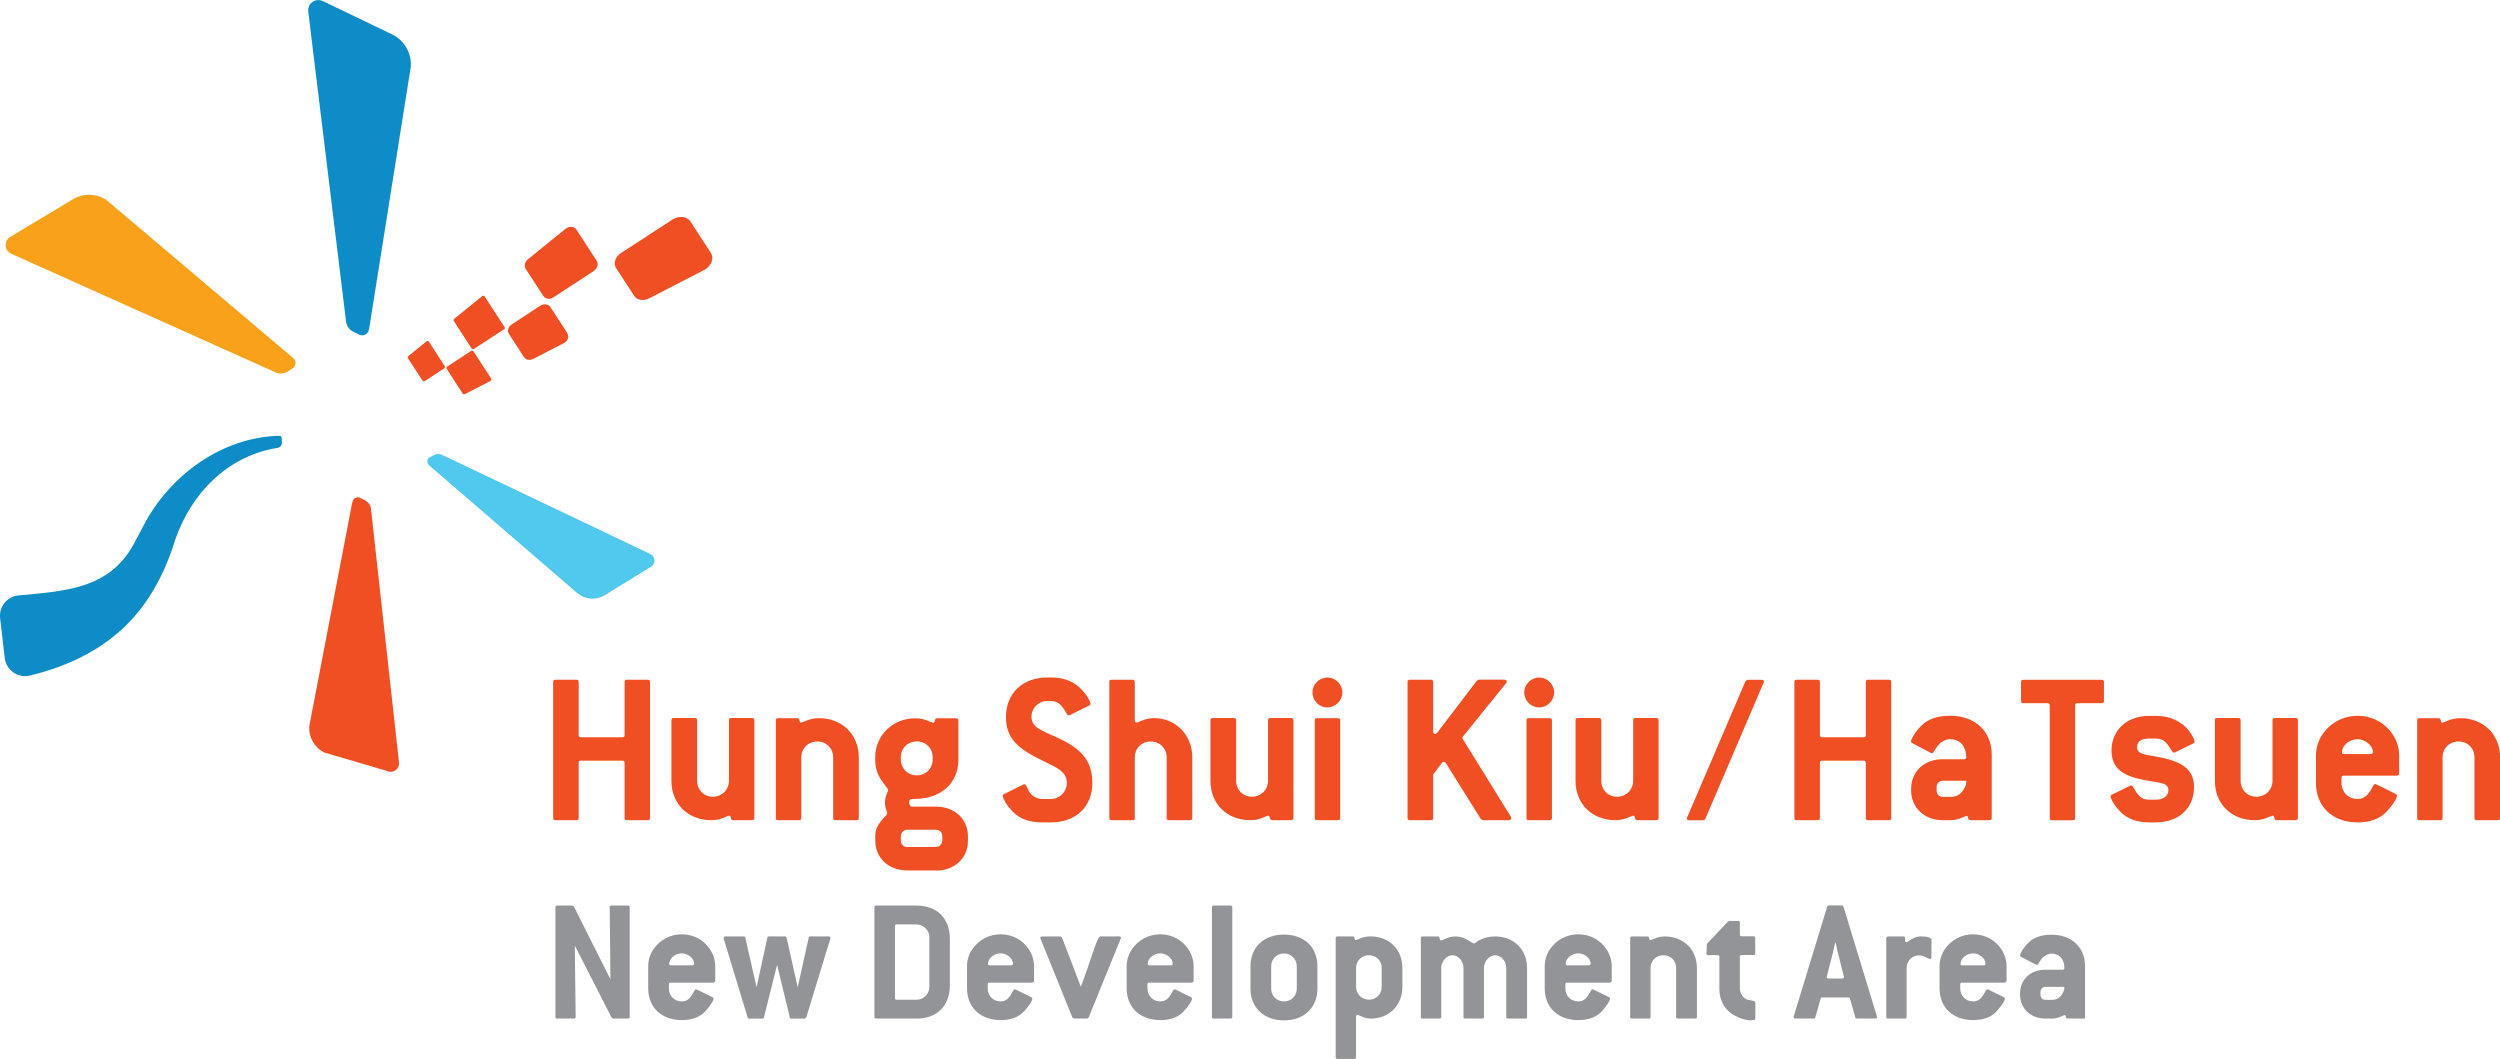 <?xml version="1.0" encoding="UTF-8"?>
<svg id="_圖層_2" data-name="圖層 2" xmlns="http://www.w3.org/2000/svg" xmlns:xlink="http://www.w3.org/1999/xlink" viewBox="0 0 373 158">
  <defs>
    <style>
      .cls-1 {
        fill: none;
      }

      .cls-2 {
        clip-path: url(#clippath);
      }

      .cls-3 {
        fill: #f9a11b;
      }

      .cls-4 {
        fill: #f04e23;
      }

      .cls-5 {
        fill: #929497;
      }

      .cls-6 {
        fill: #0d8cc8;
      }

      .cls-7 {
        fill: #51c8ed;
      }
    </style>
    <clipPath id="clippath">
      <rect class="cls-1" width="373" height="158"/>
    </clipPath>
  </defs>
  <g id="_圖層_1-2" data-name="圖層 1">
    <g class="cls-2">
      <g>
        <path class="cls-7" d="M64.01,69.4c-.39-.33-.31-.96,.14-1.19l.61-.31c.43-.22,.94-.2,1.36,.04l30.98,14.75c.75,.43,.73,1.53-.05,1.92l-7.03,4.32c-1.29,.66-2.84,.47-3.94-.48l-22.08-19.04h0Z"/>
        <path class="cls-6" d="M55.05,49.09c-.05,.72-.81,1.16-1.46,.84l-.86-.42c-.61-.3-1.02-.87-1.1-1.54L45.99,1.72c-.14-1.21,1.11-2.09,2.2-1.55l10.35,4.98c1.8,.9,2.89,2.8,2.75,4.81l-6.22,39.13Z"/>
        <path class="cls-4" d="M52.58,74.96c.05-.59,.67-.93,1.19-.67l.7,.36c.49,.25,.82,.73,.88,1.28l4.18,37.84c.11,.99-.92,1.7-1.8,1.25l-9.37-2.75c-1.47-.75-2.34-2.32-2.21-3.96l6.4-33.33v-.02Z"/>
        <path class="cls-3" d="M43.7,53.39c.55,.38,.53,1.21-.04,1.57l-.75,.48c-.53,.33-1.18,.38-1.76,.13L1.68,37.86c-1.03-.47-1.14-1.89-.18-2.5l9.31-5.58c1.58-1,3.62-.96,5.15,.12l27.74,23.48h0Z"/>
        <path class="cls-4" d="M66.27,54.98c.12-.08,.16-.24,.07-.37l-2.35-3.63c-.08-.12-.24-.14-.35-.06l-2.69,2.19c-.11,.1-.14,.26-.06,.38l2.14,3.29c.08,.12,.24,.16,.36,.07l2.88-1.89v.02Z"/>
        <path class="cls-4" d="M73.18,56.83c.13-.07,.17-.22,.1-.35l-2.63-4.05c-.08-.12-.24-.16-.36-.07l-3.56,2.33c-.12,.08-.16,.24-.07,.37l2.35,3.63c.08,.12,.25,.17,.38,.1l3.81-1.96h-.02Z"/>
        <path class="cls-4" d="M75.2,49.16c.12-.08,.16-.24,.07-.37l-2.96-4.56c-.08-.12-.24-.14-.35-.06l-4.17,3.38c-.11,.1-.14,.26-.06,.38l2.63,4.05c.08,.12,.24,.16,.36,.07l4.47-2.92v.02Z"/>
        <path class="cls-4" d="M84.66,49.72l-2.53-3.89c-.3-.47-.98-.56-1.51-.22l-4.31,2.82c-.5,.32-.66,.94-.37,1.39l2.23,3.45c.27,.42,.87,.55,1.36,.29l4.6-2.37c.6-.31,.84-.98,.51-1.47h.01Z"/>
        <path class="cls-4" d="M89.02,38.91l-3.02-4.66c-.33-.5-1.1-.55-1.66-.08l-5.58,4.52c-.47,.38-.61,1-.32,1.43l2.63,4.05c.3,.45,.97,.55,1.49,.2l5.99-3.91c.57-.37,.79-1.08,.48-1.55Z"/>
        <path class="cls-4" d="M106.09,37.78l-3.1-4.77c-.5-.76-1.71-.86-2.7-.23l-7.66,4.99c-.84,.55-1.15,1.53-.72,2.2l2.71,4.18c.42,.63,1.37,.8,2.21,.37l8.15-4.19c1.11-.57,1.61-1.76,1.09-2.57h.01Z"/>
        <path class="cls-6" d="M41.42,66.82c-7.46,1.19-12.87,6.75-15.29,13.73-1.83,6.01-5.05,11.66-10.6,15.46-3.39,2.38-7.23,3.85-11.05,4.78-1.82,.44-3.6-.82-3.78-2.68L.01,92.17c-.16-1.67,1.06-3.18,2.74-3.33,6.98-.65,13.45-.97,17.1-7.48,.41-.73,1.19-2.23,1.58-2.97,3.91-7.51,11.72-13.18,20.26-13.37,.19,0,.35,.14,.35,.33,0,.2,.01,.48,.02,.72,0,.37-.25,.69-.62,.75h-.01Z"/>
        <path class="cls-4" d="M96.65,122.37h-3.13c-.23,0-.33-.1-.33-.33v-8.22c0-.23-.1-.33-.33-.33h-6.19c-.23,0-.33,.1-.33,.33v8.22c0,.23-.1,.33-.33,.33h-3.15c-.23,0-.33-.1-.33-.33v-20.29c0-.23,.1-.33,.33-.33h3.15c.2,0,.33,.1,.33,.33v7.92c0,.23,.1,.33,.33,.33h6.19c.23,0,.33-.1,.33-.33v-7.92c0-.23,.1-.33,.33-.33h3.13c.23,0,.33,.1,.33,.33v20.29c0,.23-.1,.33-.33,.33Z"/>
        <path class="cls-4" d="M112.22,122.37h-2.83c-.47,0-.26-.67-.56-.67-.4,0-1.19,.67-2.7,.67-3.46,0-5.95-2.39-5.95-5.89v-9.02c0-.23,.1-.33,.33-.33h3.17c.2,0,.33,.1,.33,.33v9.02c0,1.36,1,2.39,2.36,2.39s2.39-1.06,2.39-2.39v-9.02c0-.23,.1-.33,.33-.33h3.13c.2,0,.33,.1,.33,.33v14.56c0,.23-.1,.33-.33,.33h-.01Z"/>
        <path class="cls-4" d="M127.79,122.37h-3.15c-.23,0-.33-.1-.33-.33v-9.04c0-1.33-1-2.37-2.37-2.37s-2.39,1.03-2.39,2.37v9.04c0,.23-.1,.33-.33,.33h-3.13c-.23,0-.33-.1-.33-.33v-14.56c0-.23,.1-.33,.33-.33h2.83c.5,0,.3,.67,.56,.67,.39,0,1.19-.67,2.72-.67,3.39,0,5.93,2.39,5.93,5.85v9.04c0,.23-.1,.33-.33,.33Z"/>
        <path class="cls-4" d="M139.63,129.87h-4.25c-2.86,0-4.79-1.9-4.79-4.46v-.63c0-1.27,.56-1.92,1.23-2.72,.34-.37,.56-.54,.56-.73s-.34-.69-.34-1.6c0-.97,.47-1.6,.47-1.86,0-.1-.04-.17-.1-.23-.8-1.1-1.83-2.09-1.83-4.32v-.3c0-3.32,2.63-5.85,5.99-5.85,1.47,0,2.33,.67,2.72,.67,.26,0,.03-.67,.54-.67h2.83c.2,0,.33,.1,.33,.33v5.82c0,3.49-2.53,5.89-6.62,5.89h-.5c-.17,.17-.23,.33-.23,.54s.1,.39,.26,.6h3.73c2.85,0,4.79,1.9,4.79,4.46v.63c0,2.56-1.96,4.46-4.79,4.46h-.01Zm-.47-16.88c0-1.33-1-2.37-2.37-2.37s-2.39,1.03-2.39,2.37v.3c0,1.33,1,2.39,2.39,2.39s2.37-1.06,2.37-2.39v-.3Zm1.43,11.78c0-.56-.39-.97-.97-.97h-4.25c-.56,0-.97,.4-.97,.97v.63c0,.56,.39,.97,.97,.97h4.25c.54,0,.97-.43,.97-.97v-.63Z"/>
        <path class="cls-4" d="M153.9,106.97c0,1.57,1.53,2.03,3.86,3.09,3.56,1.62,5.22,3.46,5.22,6.75,0,3.53-2.43,5.89-6.19,5.89h-1.33c-1.9,0-3.32-.54-4.33-1.57-1.1-1.13-1.53-2.09-1.53-2.42,0-.07,.07-.17,.2-.23l2.89-1.43c.07-.03,.1-.03,.17-.03,.23,0,.3,.33,.63,1,.37,.69,1.19,1.19,1.96,1.19h1.33c1.3,0,2.39-1.06,2.39-2.39,0-1.66-1.4-2.26-3.56-3.3-3.66-1.77-5.52-3.26-5.52-6.55,0-3.52,2.46-5.89,6.19-5.89h.5c1.53,0,2.72,.33,3.79,1.1,1.3,.93,2.13,2.43,2.13,2.83,0,.13-.07,.2-.2,.26l-2.89,1.43c-.07,.04-.13,.04-.17,.04-.17,0-.23-.2-.43-.5-.63-1.06-1.2-1.66-2.23-1.66h-.5c-1.3,0-2.39,1.03-2.39,2.39h.01Z"/>
        <path class="cls-4" d="M177.57,122.37h-3.17c-.23,0-.33-.1-.33-.33v-9.04c0-1.33-1-2.37-2.37-2.37s-2.39,1.03-2.39,2.37v9.04c0,.23-.1,.33-.34,.33h-3.13c-.23,0-.33-.1-.33-.33v-20.29c0-.23,.1-.33,.33-.33h3.13c.2,0,.34,.1,.34,.33v5.69c0,.23,.09,.37,.23,.37,.39,0,1.23-.67,2.66-.67,3.13,0,5.69,2.46,5.69,5.85v9.04c0,.23-.1,.33-.33,.33h.01Z"/>
        <path class="cls-4" d="M192.64,122.37h-2.83c-.47,0-.26-.67-.56-.67-.39,0-1.2,.67-2.7,.67-3.47,0-5.95-2.39-5.95-5.89v-9.02c0-.23,.1-.33,.33-.33h3.17c.2,0,.33,.1,.33,.33v9.02c0,1.36,1,2.39,2.37,2.39s2.39-1.06,2.39-2.39v-9.02c0-.23,.1-.33,.33-.33h3.13c.2,0,.33,.1,.33,.33v14.56c0,.23-.1,.33-.33,.33h-.01Z"/>
        <path class="cls-4" d="M198.05,105.55c-1.23,0-2.23-1-2.23-2.23s1-2.23,2.23-2.23,2.23,1.03,2.23,2.23-1.03,2.23-2.23,2.23Zm1.57,16.82h-3.13c-.23,0-.33-.1-.33-.33v-14.56c0-.23,.09-.33,.33-.33h3.13c.2,0,.34,.1,.34,.33v14.56c0,.23-.1,.33-.34,.33Z"/>
        <path class="cls-4" d="M225.46,122.11c0,.13-.13,.26-.37,.26h-3.89l-.26-.17-5.22-8.35c-.1-.13-.2-.2-.26-.2-.13,0-.23,.04-.3,.13l-1.33,1.77v6.49c0,.23-.1,.33-.34,.33h-3.15c-.23,0-.33-.1-.33-.33v-20.29c0-.23,.09-.33,.33-.33h3.15c.2,0,.34,.1,.34,.33v7.38c0,.23,.13,.39,.3,.39,.1,0,.2-.07,.3-.2l5.93-7.78,.26-.13h3.82c.23,0,.37,.1,.37,.26,0,.07-.04,.17-.1,.26l-6.45,7.98c-.04,.07-.07,.13-.07,.17,0,.07,.04,.13,.07,.2l7.16,11.58c.04,.07,.07,.17,.07,.23h-.02Z"/>
        <path class="cls-4" d="M229.65,105.55c-1.23,0-2.23-1-2.23-2.23s1-2.23,2.23-2.23,2.23,1.03,2.23,2.23-1.03,2.23-2.23,2.23Zm1.56,16.82h-3.13c-.23,0-.33-.1-.33-.33v-14.56c0-.23,.1-.33,.33-.33h3.13c.2,0,.34,.1,.34,.33v14.56c0,.23-.1,.33-.34,.33Z"/>
        <path class="cls-4" d="M247.11,122.37h-2.83c-.47,0-.26-.67-.56-.67-.39,0-1.19,.67-2.7,.67-3.46,0-5.95-2.39-5.95-5.89v-9.02c0-.23,.1-.33,.34-.33h3.17c.2,0,.33,.1,.33,.33v9.02c0,1.36,1,2.39,2.37,2.39s2.39-1.06,2.39-2.39v-9.02c0-.23,.1-.33,.33-.33h3.13c.2,0,.33,.1,.33,.33v14.56c0,.23-.1,.33-.33,.33h-.01Z"/>
        <path class="cls-4" d="M254.43,122.18c-.04,.07-.13,.17-.3,.2h-2.09c-.23,0-.37-.1-.37-.26,0-.07,.04-.13,.07-.2l8.69-20.29c.04-.07,.13-.13,.3-.2h2.09c.23,0,.37,.1,.37,.26,0,.07-.04,.13-.07,.2l-8.69,20.29Z"/>
        <path class="cls-4" d="M281.84,122.37h-3.13c-.23,0-.33-.1-.33-.33v-8.22c0-.23-.1-.33-.33-.33h-6.19c-.23,0-.33,.1-.33,.33v8.22c0,.23-.1,.33-.33,.33h-3.15c-.23,0-.33-.1-.33-.33v-20.29c0-.23,.1-.33,.33-.33h3.15c.2,0,.33,.1,.33,.33v7.92c0,.23,.1,.33,.33,.33h6.19c.23,0,.33-.1,.33-.33v-7.92c0-.23,.1-.33,.33-.33h3.13c.23,0,.33,.1,.33,.33v20.29c0,.23-.1,.33-.33,.33Z"/>
        <path class="cls-4" d="M296.83,122.37h-2.83c-.5,0-.26-.63-.56-.63-.37,0-1.13,.63-2.33,.63h-1.27c-2.76,0-4.7-1.9-4.7-4.46v-.17c0-2.63,1.92-4.46,4.7-4.46h3.19c.2,0,.33-.1,.33-.3v-.07l-.04-.4c-.13-1.36-1.03-2.23-2.39-2.23-.6,0-1.33,.37-1.83,1-.47,.6-.6,1.1-.86,1.1-.07,0-.13-.04-.2-.07l-2.72-1.43c-.13-.07-.2-.17-.2-.23,0-.26,.47-1.33,1.6-2.43,1-.97,2.43-1.43,4.23-1.43,3.76,0,6.22,2.33,6.22,5.85v9.38c0,.23-.1,.33-.33,.33h-.01Zm-6.99-5.88c-.5,0-.9,.43-.9,.93v.5c0,.56,.37,.97,.9,.97h1.27c1.03,0,1.79-.63,2.23-1.86,0,0,0-.17,.04-.54h-3.54Z"/>
        <path class="cls-4" d="M313.56,104.92h-3.62c-.23,0-.33,.1-.33,.33v16.8c0,.23-.1,.33-.33,.33h-3.13c-.23,0-.33-.1-.33-.33v-16.8c0-.23-.1-.33-.33-.33h-3.62c-.23,0-.33-.1-.33-.33v-2.83c0-.23,.1-.33,.33-.33h11.71c.2,0,.33,.1,.33,.33v2.83c0,.23-.1,.33-.33,.33Z"/>
        <path class="cls-4" d="M325.47,107.94c1.23,.9,1.96,2.33,1.96,2.72,0,.1-.07,.2-.2,.26l-2.72,1.33c-.07,.04-.13,.04-.17,.04-.13,0-.17-.07-.26-.2-.69-1.03-1.06-1.9-2.43-1.9h-.97c-1.2,0-1.83,.43-1.83,1.27,0,1.36,1.83,1.06,4.55,1.79,2.7,.73,3.95,1.96,3.95,4.16,0,3.13-2.23,5.29-5.72,5.29h-.97c-1.86,0-3.3-.54-4.33-1.62-1.03-1.06-1.43-2-1.43-2.29,0-.1,.07-.17,.2-.23l2.72-1.33c.07-.04,.1-.04,.17-.04,.1,0,.17,.09,.26,.23,.67,1.1,1.1,1.9,2.39,1.9h.97c1.2,0,1.92-.6,1.92-1.43,0-1.33-1.86-1.03-4.59-1.73-2.67-.67-3.9-1.92-3.9-4.19,0-3.02,2.29-5.16,5.59-5.16h.97c1.57,0,2.8,.37,3.82,1.14h.02Z"/>
        <path class="cls-4" d="M342.5,122.37h-2.83c-.47,0-.26-.67-.56-.67-.39,0-1.2,.67-2.7,.67-3.46,0-5.95-2.39-5.95-5.89v-9.02c0-.23,.1-.33,.34-.33h3.17c.2,0,.33,.1,.33,.33v9.02c0,1.36,1,2.39,2.37,2.39s2.39-1.06,2.39-2.39v-9.02c0-.23,.1-.33,.33-.33h3.13c.2,0,.33,.1,.33,.33v14.56c0,.23-.1,.33-.33,.33h-.01Z"/>
        <path class="cls-4" d="M357.6,115.73h-7.92c-.23,0-.33,.1-.33,.33v.76c0,1.33,1,2.39,2.39,2.39,.97,0,1.57-.54,2.13-1.6,.2-.39,.34-.63,.5-.63,.07,0,.1,0,.17,.04l2.89,1.43c.13,.07,.2,.17,.2,.26,0,.37-.5,1.27-1.62,2.46-.97,1-2.39,1.53-4.25,1.53-3.76,0-6.22-2.36-6.22-5.89v-4.12c0-1.03,.33-2.16,.93-3.06,1.19-1.79,3.13-2.83,5.29-2.83s4.09,1.03,5.26,2.83c.6,.9,.93,2.03,.93,3.06v2.7c0,.23-.1,.33-.33,.33Zm-3.56-3.54c0-.9-1.1-1.9-2.29-1.9-1.27,0-2.33,1-2.33,1.92,0,.2,.1,.3,.33,.3h3.95c.23,0,.33-.1,.33-.33h0Z"/>
        <path class="cls-4" d="M372.67,122.37h-3.15c-.23,0-.33-.1-.33-.33v-9.04c0-1.33-1-2.37-2.37-2.37s-2.39,1.03-2.39,2.37v9.04c0,.23-.1,.33-.33,.33h-3.13c-.23,0-.33-.1-.33-.33v-14.56c0-.23,.1-.33,.33-.33h2.83c.5,0,.3,.67,.56,.67,.39,0,1.2-.67,2.72-.67,3.39,0,5.93,2.39,5.93,5.85v9.04c0,.23-.1,.33-.33,.33Z"/>
        <path class="cls-5" d="M93.72,151.97h-2.22l-.24-.13-5.5-10.76,.13,10.63c0,.19-.08,.26-.26,.26h-2.5c-.19,0-.26-.08-.26-.26v-16.34c0-.19,.08-.26,.26-.26h2.25l.24,.13,5.46,10.87-.11-10.74c0-.19,.08-.26,.26-.26h2.46c.16,0,.26,.08,.26,.26v16.34c0,.19-.08,.26-.26,.26h.02Z"/>
        <path class="cls-5" d="M106.44,146.61h-6.38c-.19,0-.26,.08-.26,.26v.62c0,1.08,.8,1.92,1.92,1.92,.78,0,1.25-.43,1.71-1.29,.16-.32,.26-.51,.41-.51,.05,0,.08,0,.13,.02l2.33,1.15c.11,.05,.16,.13,.16,.21,0,.3-.41,1.01-1.31,1.98-.78,.8-1.92,1.23-3.43,1.23-3.02,0-5.01-1.9-5.01-4.74v-3.32c0-.84,.26-1.74,.75-2.46,.97-1.45,2.52-2.28,4.27-2.28s3.3,.84,4.23,2.28c.48,.73,.75,1.64,.75,2.46v2.18c0,.19-.08,.26-.26,.26v.02Zm-2.87-2.84c0-.73-.88-1.53-1.85-1.53-1.02,0-1.88,.8-1.88,1.55,0,.15,.08,.24,.26,.24h3.19c.19,0,.26-.08,.26-.26h.01Z"/>
        <path class="cls-5" d="M120.26,151.79c-.05,.13-.13,.19-.26,.19h-1.9c-.16,0-.24-.05-.26-.19l-1.9-7.83-1.96,7.83c-.02,.13-.11,.19-.26,.19h-1.92c-.15,0-.24-.05-.26-.19l-3.56-11.73s-.02-.08-.02-.11c0-.15,.11-.24,.3-.24h2.68c.16,0,.24,.05,.26,.19l1.68,7.4,1.61-7.4c.02-.13,.11-.19,.26-.19h2.35c.15,0,.24,.05,.26,.19l1.66,7.4,1.64-7.4c.02-.13,.11-.19,.26-.19h2.68c.19,0,.3,.08,.3,.24,0,.02-.02,.08-.02,.11l-3.58,11.73h-.02Z"/>
        <path class="cls-5" d="M136.74,151.97h-6.02c-.19,0-.26-.08-.26-.26v-16.34c0-.19,.08-.26,.26-.26h6.02c3.06,0,4.98,1.92,4.98,4.98v6.91c0,3.06-1.92,4.98-4.98,4.98Zm1.92-12.13c0-1.04-.88-1.92-1.92-1.92h-2.95c-.19,0-.26,.08-.26,.26v10.72c0,.19,.08,.26,.26,.26h2.95c1.07,0,1.92-.86,1.92-1.92v-7.4Z"/>
        <path class="cls-5" d="M154.01,146.61h-6.38c-.19,0-.26,.08-.26,.26v.62c0,1.08,.8,1.92,1.92,1.92,.78,0,1.25-.43,1.71-1.29,.15-.32,.26-.51,.41-.51,.05,0,.08,0,.13,.02l2.33,1.15c.11,.05,.16,.13,.16,.21,0,.3-.41,1.01-1.31,1.98-.78,.8-1.92,1.23-3.43,1.23-3.02,0-5.01-1.9-5.01-4.74v-3.32c0-.84,.26-1.74,.75-2.46,.97-1.45,2.52-2.28,4.27-2.28s3.3,.84,4.23,2.28c.48,.73,.75,1.64,.75,2.46v2.18c0,.19-.08,.26-.26,.26v.02Zm-2.87-2.84c0-.73-.88-1.53-1.85-1.53-1.02,0-1.88,.8-1.88,1.55,0,.15,.08,.24,.26,.24h3.19c.19,0,.26-.08,.26-.26h.01Z"/>
        <path class="cls-5" d="M162.4,151.81c-.05,.11-.13,.16-.24,.16h-1.92c-.08-.02-.15-.08-.24-.16l-4.74-11.73s-.05-.11-.05-.15c0-.13,.11-.21,.3-.21h2.7c.08,.02,.16,.08,.24,.15,1.25,3.3,2.22,5.76,2.81,7.37,1.85-4.93,2.41-7.53,2.95-7.53h2.74c.19,0,.3,.08,.3,.21,0,.05-.02,.11-.05,.15l-4.77,11.73h-.02Z"/>
        <path class="cls-5" d="M177.84,146.61h-6.38c-.19,0-.26,.08-.26,.26v.62c0,1.08,.8,1.92,1.92,1.92,.78,0,1.25-.43,1.71-1.29,.16-.32,.26-.51,.41-.51,.05,0,.08,0,.13,.02l2.33,1.15c.11,.05,.15,.13,.15,.21,0,.3-.41,1.01-1.31,1.98-.78,.8-1.92,1.23-3.43,1.23-3.02,0-5.01-1.9-5.01-4.74v-3.32c0-.84,.26-1.74,.75-2.46,.97-1.45,2.52-2.28,4.26-2.28s3.3,.84,4.23,2.28c.48,.73,.75,1.64,.75,2.46v2.18c0,.19-.08,.26-.26,.26v.02Zm-2.87-2.84c0-.73-.88-1.53-1.85-1.53-1.02,0-1.88,.8-1.88,1.55,0,.15,.08,.24,.26,.24h3.19c.19,0,.26-.08,.26-.26h.01Z"/>
        <path class="cls-5" d="M183.6,151.97h-2.52c-.19,0-.26-.08-.26-.26v-16.34c0-.19,.08-.26,.26-.26h2.52c.15,0,.26,.08,.26,.26v16.34c0,.19-.08,.26-.26,.26Z"/>
        <path class="cls-5" d="M191.58,152.24c-3.02,0-5.01-1.9-5.01-4.74v-3.32c0-2.84,1.98-4.74,5.01-4.74s4.98,1.9,4.98,4.74v3.32c0,2.84-1.98,4.74-4.98,4.74Zm1.9-8.07c0-1.07-.84-1.92-1.9-1.92-1.12,0-1.92,.86-1.92,1.92v3.32c0,1.08,.8,1.92,1.92,1.92s1.9-.86,1.9-1.92v-3.32Z"/>
        <path class="cls-5" d="M204.49,151.97c-.97,0-1.64-.54-1.98-.54-.11,0-.19,.11-.19,.3v6c0,.19-.08,.26-.26,.26h-2.52c-.19,0-.26-.08-.26-.26v-17.76c0-.19,.08-.26,.26-.26h2.28c.37,0,.21,.54,.45,.54,.3,0,.99-.54,2.2-.54,2.74,0,4.77,1.9,4.77,4.72v2.81c0,2.74-1.98,4.74-4.74,4.74Zm1.66-7.55c0-1.07-.8-1.9-1.9-1.9s-1.92,.84-1.92,1.9v2.81c0,1.07,.82,1.92,1.92,1.92s1.9-.84,1.9-1.92v-2.81Z"/>
        <path class="cls-5" d="M227.53,151.97h-2.54c-.19,0-.26-.08-.26-.26v-7.29c0-1.04-.78-1.9-1.66-1.9-.84,0-1.66,.88-1.66,1.9v7.29c0,.19-.08,.26-.26,.26h-2.54c-.19,0-.26-.08-.26-.26v-7.29c0-1.04-.78-1.9-1.66-1.9-.8,0-1.66,.88-1.66,1.9v7.29c0,.19-.08,.26-.26,.26h-2.52c-.19,0-.26-.08-.26-.26v-11.73c0-.19,.08-.26,.26-.26h2.28c.37,0,.19,.59,.45,.59,.35,0,1.04-.59,2.17-.59s1.85,.54,2.57,.97c.08,.05,.13,.08,.19,.08s.11-.02,.19-.08c.91-.69,1.85-.97,3-.97,2.76,0,4.74,1.96,4.74,4.72v7.29c0,.19-.08,.26-.26,.26h-.04Z"/>
        <path class="cls-5" d="M240.2,146.61h-6.38c-.19,0-.26,.08-.26,.26v.62c0,1.08,.8,1.92,1.92,1.92,.78,0,1.25-.43,1.71-1.29,.16-.32,.26-.51,.41-.51,.05,0,.08,0,.13,.02l2.33,1.15c.11,.05,.16,.13,.16,.21,0,.3-.41,1.01-1.31,1.98-.78,.8-1.92,1.23-3.43,1.23-3.02,0-5.01-1.9-5.01-4.74v-3.32c0-.84,.26-1.74,.75-2.46,.97-1.45,2.52-2.28,4.27-2.28s3.3,.84,4.23,2.28c.48,.73,.75,1.64,.75,2.46v2.18c0,.19-.08,.26-.26,.26v.02Zm-2.87-2.84c0-.73-.88-1.53-1.85-1.53-1.02,0-1.88,.8-1.88,1.55,0,.15,.08,.24,.26,.24h3.19c.19,0,.26-.08,.26-.26h.01Z"/>
        <path class="cls-5" d="M252.88,151.97h-2.54c-.19,0-.26-.08-.26-.26v-7.29c0-1.07-.8-1.9-1.9-1.9s-1.92,.84-1.92,1.9v7.29c0,.19-.08,.26-.26,.26h-2.52c-.19,0-.26-.08-.26-.26v-11.73c0-.19,.08-.26,.26-.26h2.28c.41,0,.24,.54,.45,.54,.32,0,.97-.54,2.2-.54,2.74,0,4.77,1.92,4.77,4.72v7.29c0,.19-.08,.26-.26,.26h-.02Z"/>
        <path class="cls-5" d="M261.33,152.24c-1.15,0-2.63-.59-3.51-1.45-.86-.84-1.29-1.96-1.29-3.3v-4.72c0-.19-.08-.26-.26-.26h-1.4c-.19,0-.26-.08-.26-.26l.05-1.42,3.17-3.35,.19-.08h1.31c.19,0,.26,.08,.26,.26v1.77c0,.19,.08,.26,.26,.26h1.77c.19,0,.26,.08,.26,.26v2.28c0,.19-.08,.26-.26,.26h-1.77c-.19,0-.26,.08-.26,.26v4.72c0,.82,.58,1.58,1.23,1.71,.75,.15,1.08,.13,1.08,.45v2.31c0,.24-.16,.26-.56,.26v.02Z"/>
        <path class="cls-5" d="M280.07,151.73c0,.15-.11,.24-.3,.24h-2.7c-.16,0-.24-.05-.26-.19l-.8-2.81c-.02-.13-.11-.15-.26-.15h-3.84c-.15,0-.24,.02-.26,.15l-.8,2.81c-.02,.13-.13,.19-.26,.19h-2.68c-.19,0-.3-.08-.3-.24,0-.02,.02-.05,.02-.11l4.98-16.34c.06-.13,.11-.19,.26-.19h1.92c.13,0,.22,.05,.26,.19l4.98,16.34s.02,.08,.02,.11Zm-5.89-9.62c-.02-.15-.13-.65-.3-1.47h-.08c-.19,.82-.3,1.31-.32,1.47l-.91,3.54s-.02,.08-.02,.11c0,.16,.11,.24,.3,.24h1.96c.19,0,.3-.08,.3-.24,0-.02-.02-.08-.02-.11l-.89-3.54h-.01Z"/>
        <path class="cls-5" d="M287.98,143.08c-.35,0-.91-.54-1.66-.54-1.04,0-1.85,.84-1.85,1.88v7.29c0,.19-.08,.26-.26,.26h-2.52c-.19,0-.26-.08-.26-.26v-11.73c0-.19,.08-.26,.26-.26h2.28c.19,0,.26,.05,.26,.24v.37c0,.16,.08,.24,.24,.26l.16-.08c.69-.54,1.34-.8,2.03-.8,.93,0,1.51,.21,1.51,.48v2.59c0,.19-.08,.3-.19,.3h.01Z"/>
        <path class="cls-5" d="M299.11,146.61h-6.38c-.19,0-.26,.08-.26,.26v.62c0,1.08,.8,1.92,1.92,1.92,.78,0,1.25-.43,1.71-1.29,.15-.32,.26-.51,.41-.51,.05,0,.08,0,.13,.02l2.33,1.15c.11,.05,.16,.13,.16,.21,0,.3-.41,1.01-1.31,1.98-.78,.8-1.92,1.23-3.43,1.23-3.02,0-5.01-1.9-5.01-4.74v-3.32c0-.84,.26-1.74,.75-2.46,.97-1.45,2.52-2.28,4.27-2.28s3.3,.84,4.23,2.28c.48,.73,.75,1.64,.75,2.46v2.18c0,.19-.08,.26-.26,.26v.02Zm-2.87-2.84c0-.73-.88-1.53-1.85-1.53-1.02,0-1.88,.8-1.88,1.55,0,.15,.08,.24,.26,.24h3.19c.19,0,.26-.08,.26-.26h.01Z"/>
        <path class="cls-5" d="M310.8,151.97h-2.28c-.41,0-.22-.51-.45-.51-.3,0-.91,.51-1.88,.51h-1.02c-2.22,0-3.78-1.53-3.78-3.58v-.13c0-2.11,1.55-3.58,3.78-3.58h2.57c.15,0,.26-.08,.26-.24v-.05l-.02-.32c-.11-1.1-.84-1.79-1.92-1.79-.48,0-1.08,.3-1.47,.8-.37,.48-.48,.88-.69,.88-.05,0-.11-.02-.16-.05l-2.2-1.15c-.11-.05-.15-.13-.15-.19,0-.21,.37-1.07,1.29-1.96,.8-.78,1.96-1.15,3.4-1.15,3.02,0,5.01,1.88,5.01,4.72v7.55c0,.19-.08,.26-.26,.26l-.02-.02Zm-5.63-4.73c-.41,0-.73,.35-.73,.75v.41c0,.45,.3,.78,.73,.78h1.02c.84,0,1.45-.51,1.79-1.51,0,0,0-.13,.02-.43h-2.83Z"/>
      </g>
    </g>
  </g>
</svg>